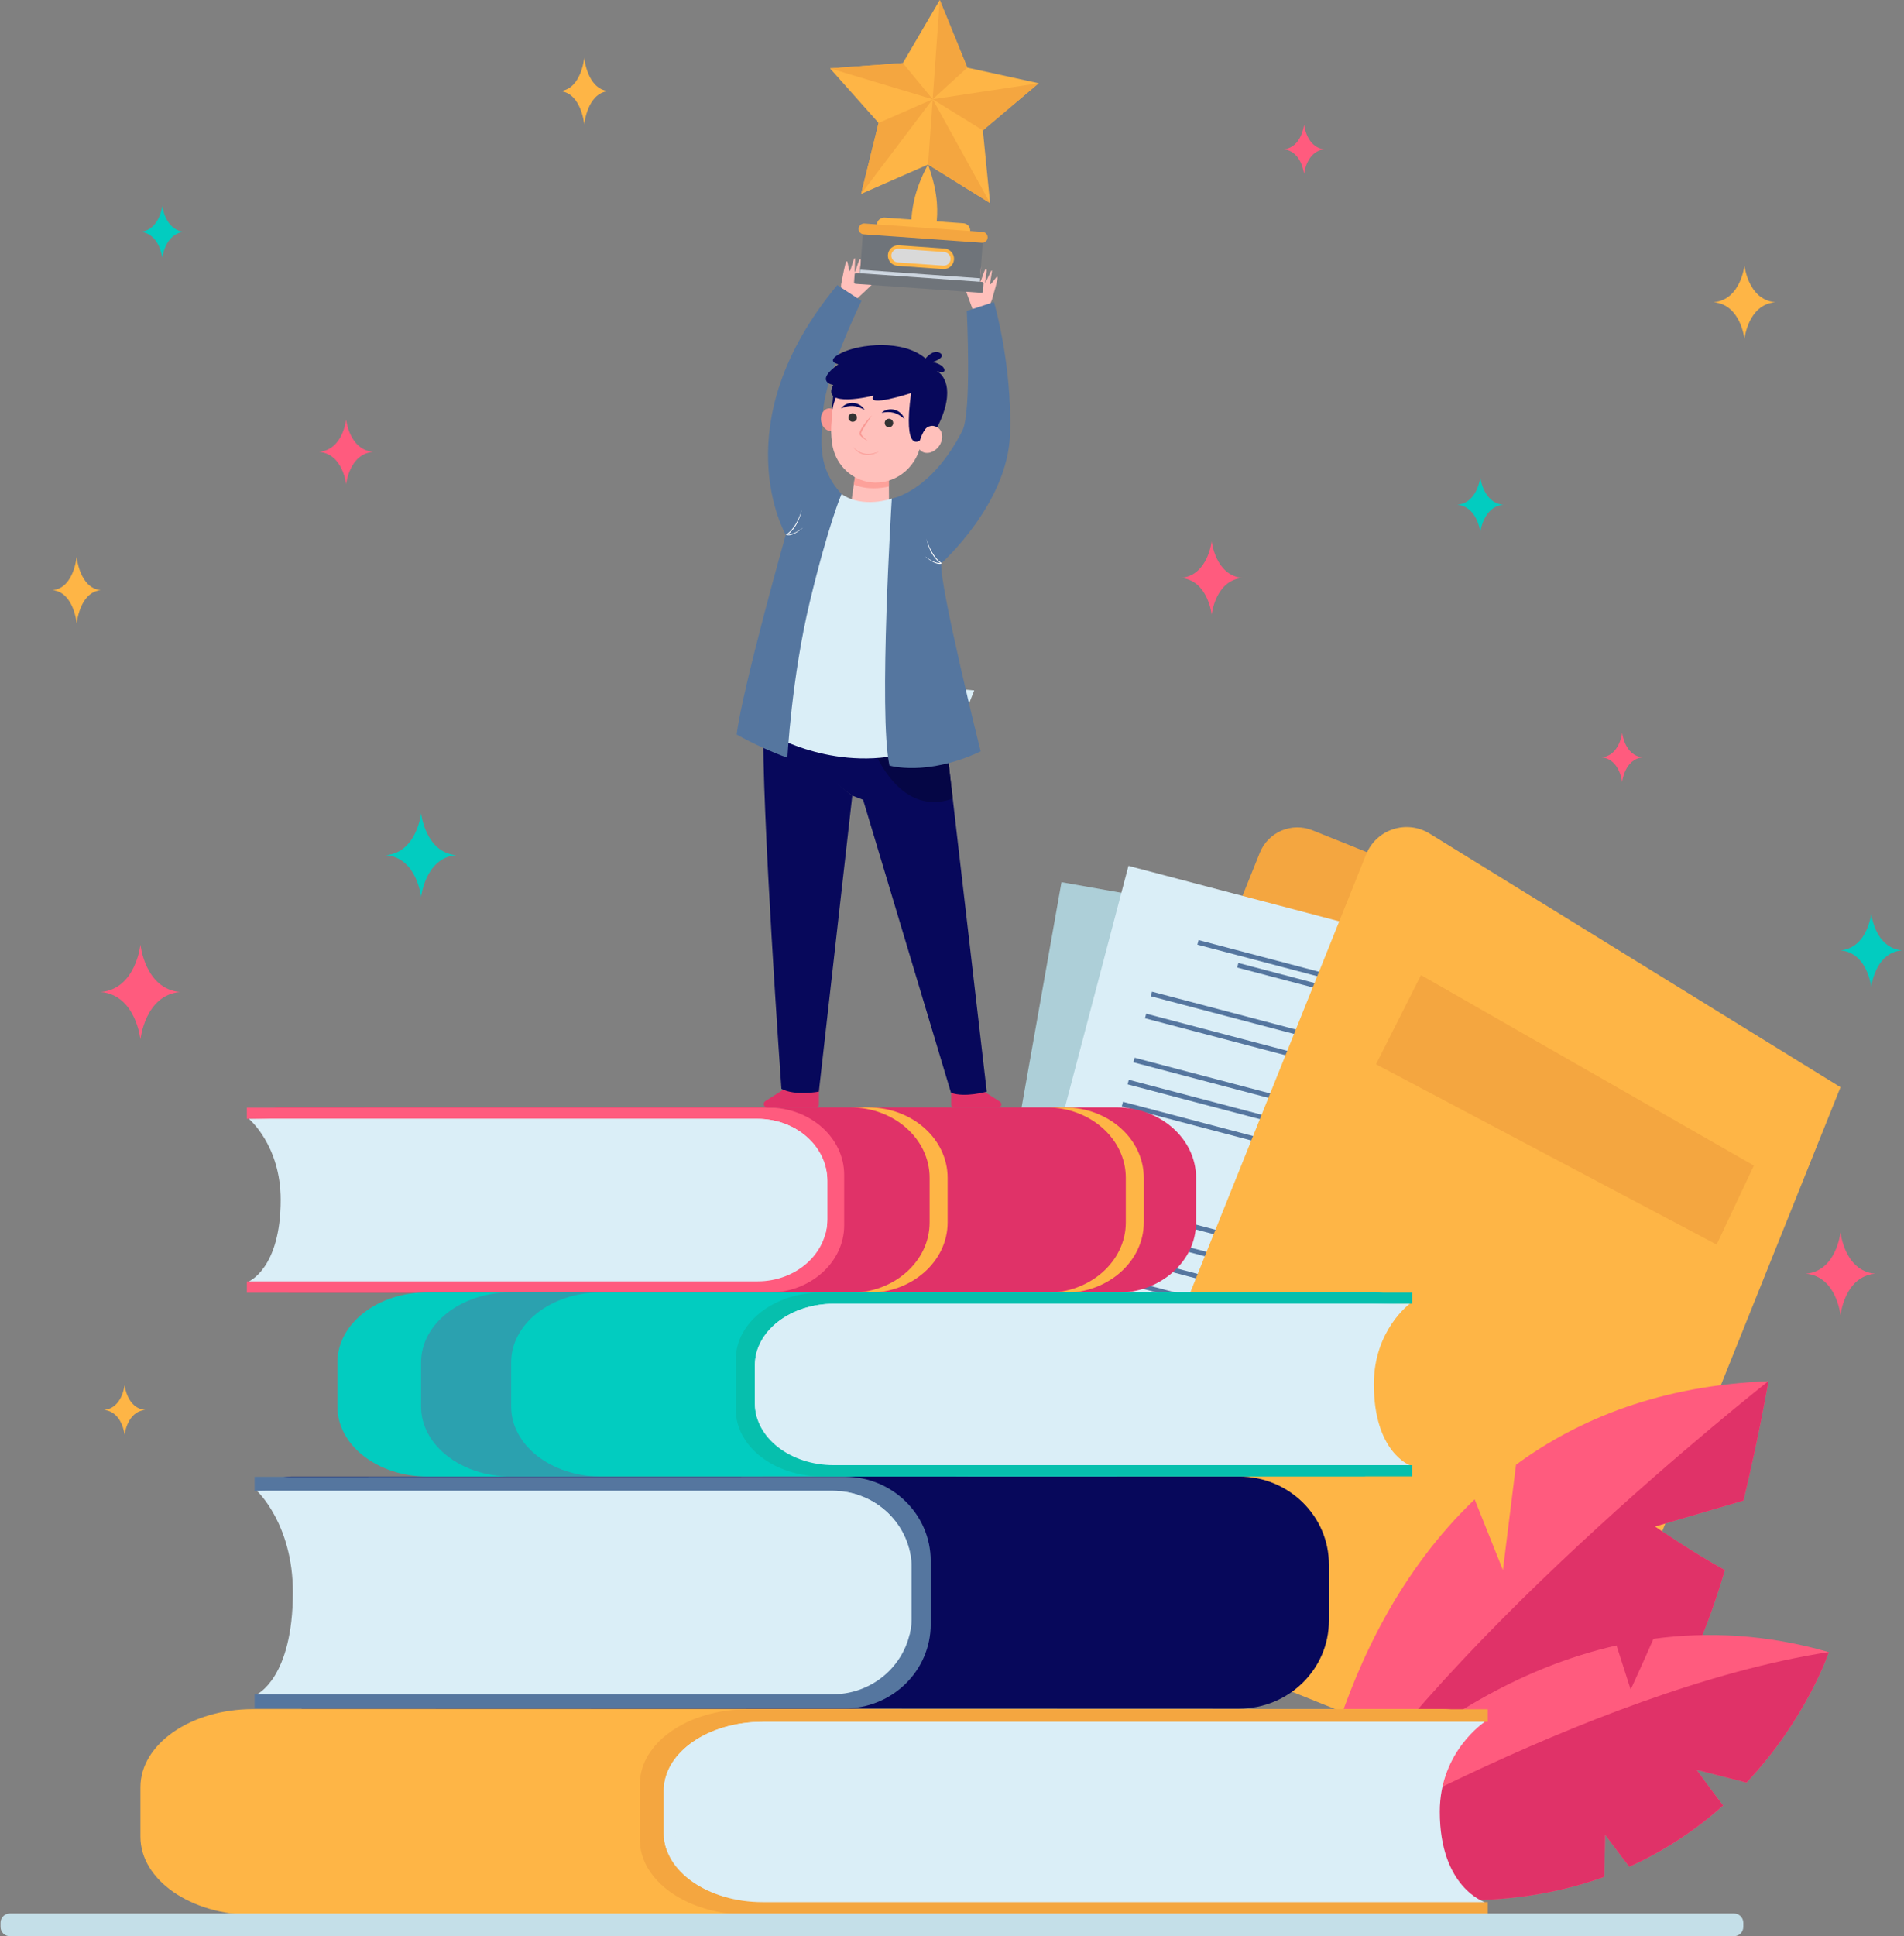 <svg width="546" height="555" viewBox="0 0 546 555" fill="none" xmlns="http://www.w3.org/2000/svg">
<rect x="0" y="0" width="546" height="555" fill="#808080" stroke="none"/>
<g clip-path="url(#clip0_750_3651)">
<path d="M279.377 448.337L349.021 476.306L435.235 261.64L376.362 238.003C374.948 237.434 373.435 237.15 371.91 237.167C370.386 237.183 368.879 237.5 367.477 238.098C366.075 238.697 364.804 239.566 363.738 240.655C362.671 241.745 361.83 243.034 361.262 244.449L279.377 448.337Z" fill="#F4A640"/>
<path d="M271.167 440.37L404.518 464.003L437.746 276.51L304.395 252.876L271.167 440.37Z" fill="#ADCFD8"/>
<path d="M337.851 279.374L397.4 289.927L397.637 288.591L338.088 278.037L337.851 279.374Z" fill="#55769F"/>
<path d="M325.943 273.769L410.511 288.756L410.748 287.42L326.18 272.432L325.943 273.769Z" fill="#55769F"/>
<path d="M313.835 289.597L416.438 307.781L416.674 306.444L314.072 288.26L313.835 289.597Z" fill="#55769F"/>
<path d="M312.694 296.027L415.297 314.21L415.534 312.874L312.931 294.69L312.694 296.027Z" fill="#55769F"/>
<path d="M310.416 308.886L413.018 327.07L413.255 325.734L310.652 307.55L310.416 308.886Z" fill="#55769F"/>
<path d="M309.736 318.679L411.854 336.394L412.084 335.063L309.967 317.349L309.736 318.679Z" fill="#55769F"/>
<path d="M308.134 321.745L410.737 339.929L410.974 338.593L308.371 320.409L308.134 321.745Z" fill="#55769F"/>
<path d="M303.119 350.028L405.721 368.211L405.958 366.875L303.356 348.691L303.119 350.028Z" fill="#55769F"/>
<path d="M301.938 356.694L404.54 374.878L404.777 373.541L302.174 355.357L301.938 356.694Z" fill="#55769F"/>
<path d="M300.756 363.361L403.359 381.545L403.596 380.208L300.993 362.024L300.756 363.361Z" fill="#55769F"/>
<path d="M299.572 370.028L402.174 388.212L402.411 386.876L299.809 368.692L299.572 370.028Z" fill="#55769F"/>
<path d="M298.39 376.698L400.993 394.882L401.23 393.545L298.627 375.361L298.39 376.698Z" fill="#55769F"/>
<path d="M297.206 383.365L399.809 401.549L400.045 400.213L297.443 382.029L297.206 383.365Z" fill="#55769F"/>
<path d="M296.023 390.031L398.625 408.215L398.862 406.879L296.259 388.695L296.023 390.031Z" fill="#55769F"/>
<path d="M275.152 432.346L406.125 466.803L454.572 282.655L323.6 248.197L275.152 432.346Z" fill="#DAEEF7"/>
<path d="M354.779 277.346L413.266 292.733L413.611 291.421L355.125 276.033L354.779 277.346Z" fill="#55769F"/>
<path d="M343.364 270.785L426.427 292.638L426.773 291.325L343.71 269.472L343.364 270.785Z" fill="#55769F"/>
<path d="M330.006 285.573L430.778 312.085L431.124 310.772L330.352 284.26L330.006 285.573Z" fill="#55769F"/>
<path d="M328.344 291.887L429.116 318.399L429.462 317.086L328.689 290.574L328.344 291.887Z" fill="#55769F"/>
<path d="M325.019 304.514L425.791 331.026L426.136 329.713L325.364 303.201L325.019 304.514Z" fill="#55769F"/>
<path d="M323.353 310.83L424.125 337.343L424.47 336.03L323.698 309.518L323.353 310.83Z" fill="#55769F"/>
<path d="M321.694 317.148L422.466 343.66L422.811 342.347L322.039 315.835L321.694 317.148Z" fill="#55769F"/>
<path d="M314.379 344.922L415.151 371.435L415.496 370.122L314.724 343.61L314.379 344.922Z" fill="#55769F"/>
<path d="M312.656 351.47L413.428 377.982L413.774 376.669L313.001 350.157L312.656 351.47Z" fill="#55769F"/>
<path d="M310.932 358.019L411.704 384.531L412.049 383.218L311.277 356.706L310.932 358.019Z" fill="#55769F"/>
<path d="M309.212 364.569L409.984 391.081L410.33 389.768L309.558 363.256L309.212 364.569Z" fill="#55769F"/>
<path d="M307.486 371.115L408.258 397.627L408.603 396.315L307.831 369.802L307.486 371.115Z" fill="#55769F"/>
<path d="M305.759 377.664L406.531 404.177L406.877 402.864L306.104 376.352L305.759 377.664Z" fill="#55769F"/>
<path d="M304.039 384.215L404.811 410.727L405.156 409.414L304.384 382.902L304.039 384.215Z" fill="#55769F"/>
<path d="M305.803 458.95L446.017 515.26L527.793 311.645L409.97 238.952C408.415 237.99 406.667 237.38 404.851 237.165C403.035 236.95 401.194 237.135 399.456 237.707C397.719 238.278 396.128 239.223 394.794 240.475C393.461 241.726 392.417 243.254 391.736 244.952L305.803 458.95Z" fill="#FEB546"/>
<path d="M474.56 437.579L499.963 430.15C504.437 411.663 507.121 395.917 507.121 395.917C476.471 397.153 452.881 406.533 434.738 419.871L430.984 450.066L422.88 429.805C380.046 470.663 375.035 533.713 375.035 533.713C375.035 533.713 461.249 499.98 477.687 486.078C484.031 480.713 489.866 466.044 494.638 450.059C486.064 445.443 474.56 437.579 474.56 437.579Z" fill="#FF5B7E"/>
<path d="M507.121 395.904C507.121 395.904 406.229 475.047 375.035 533.717C375.035 533.717 461.249 499.984 477.687 486.082C484.031 480.716 489.866 466.048 494.638 450.063C486.061 445.443 474.567 437.569 474.567 437.569L499.969 430.14C504.437 411.649 507.121 395.904 507.121 395.904Z" fill="#E03268"/>
<path d="M524.443 473.581C506.547 468.428 489.684 467.658 474.151 469.762C471.25 476.424 467.614 484.322 467.614 484.322L463.562 471.673C405.341 484.775 368.224 536.33 368.224 536.33C407.269 548.216 437.261 546.237 460.023 538.018C460.175 533.163 460.3 525.943 460.3 525.943L467.225 535.108C477.051 530.683 486.13 524.759 494.138 517.549C490.501 512.821 486.54 507.334 486.54 507.334L500.857 510.988C518.143 492.612 524.443 473.581 524.443 473.581Z" fill="#FF5B7E"/>
<path d="M460.006 538.002C460.158 533.146 460.283 525.927 460.283 525.927L467.208 535.091C477.034 530.666 486.113 524.743 494.121 517.532C490.484 512.805 486.523 507.318 486.523 507.318L500.84 510.971C518.139 492.596 524.443 473.564 524.443 473.564C455.336 484.157 368.217 536.33 368.217 536.33C407.252 548.216 437.244 546.238 460.006 538.002Z" fill="#E03268"/>
<path d="M83.954 319.152H74.368C76.039 318.022 78.013 317.424 80.03 317.436H320.235C332.799 317.436 342.987 326.465 342.987 337.609V350.42C342.987 361.563 332.799 370.589 320.235 370.589L82.718 370.518L83.954 319.152Z" fill="#E03268"/>
<path d="M322.838 350.42V337.609C322.838 326.466 312.651 317.437 300.086 317.437H305.242C317.81 317.437 327.998 326.466 327.998 337.609V350.42C327.998 361.563 317.81 370.589 305.242 370.589H300.153C312.688 370.555 322.838 361.54 322.838 350.42Z" fill="#FEB546"/>
<path d="M266.579 350.42V337.609C266.579 326.466 256.392 317.437 243.824 317.437H248.987C261.555 317.437 271.742 326.466 271.742 337.609V350.42C271.742 361.563 261.555 370.589 248.987 370.589H243.898C256.449 370.555 266.579 361.54 266.579 350.42Z" fill="#FEB546"/>
<path d="M220.318 317.483C232.336 317.483 242.078 326.121 242.078 336.774V351.254C242.078 361.907 232.336 370.541 220.318 370.541H70.791V367.303H71.406L109.421 364.112L117.106 337.392C117.106 337.392 102.276 322.626 101.31 322.248C100.344 321.87 71.406 320.712 71.406 320.712H70.791V317.49L220.318 317.483Z" fill="#FF5B7E"/>
<path d="M80.49 343.916C80.49 328.296 71.373 320.722 71.373 320.722H217.246C228.284 320.722 237.232 328.657 237.232 338.439V349.582C237.232 359.375 228.284 367.3 217.246 367.3H71.373C71.373 367.3 80.49 363.589 80.49 343.916Z" fill="#DAEEF7"/>
<g style="mix-blend-mode:multiply">
<path d="M237.246 338.439V349.582C237.246 351.018 237.051 352.447 236.665 353.83C231.745 343.16 222.314 332.895 204.364 329.579C162.456 321.863 71.383 320.718 71.383 320.718H217.256C228.298 320.722 237.246 328.657 237.246 338.439Z" fill="#DAEEF7"/>
</g>
<path d="M87.908 425.392H77.059C78.906 423.996 81.159 423.243 83.475 423.248H355.336C369.558 423.248 381.09 434.55 381.09 448.496V464.532C381.09 478.474 369.558 489.779 355.336 489.779L86.514 489.691L87.908 425.392Z" fill="#07085B"/>
<path d="M242.267 423.306C255.872 423.306 266.897 434.111 266.897 447.452V465.575C266.897 478.91 255.872 489.718 242.267 489.718H73.01V485.666H73.709L116.735 481.672L125.43 448.243C125.43 448.243 108.648 429.762 107.55 429.286C106.453 428.81 73.709 427.361 73.709 427.361H73.01V423.329L242.267 423.306Z" fill="#55769F"/>
<path d="M83.988 456.394C83.988 436.84 73.679 427.354 73.679 427.354H238.799C251.293 427.354 261.423 437.282 261.423 449.533V463.482C261.423 475.729 251.293 485.66 238.799 485.66H73.679C73.679 485.66 83.988 481.017 83.988 456.394Z" fill="#DAEEF7"/>
<g style="mix-blend-mode:multiply">
<path d="M261.406 449.539V463.489C261.406 465.282 261.185 467.068 260.747 468.807C255.179 455.452 244.506 442.587 224.188 438.45C176.756 428.793 73.679 427.361 73.679 427.361H238.799C251.279 427.361 261.406 437.282 261.406 449.539Z" fill="#DAEEF7"/>
</g>
<path d="M390.044 372.158H400.9C398.955 371.022 396.738 370.433 394.485 370.453H122.519C108.29 370.453 96.755 379.422 96.755 390.487V403.214C96.755 414.276 108.29 423.248 122.519 423.248L391.446 423.177L390.044 372.158Z" fill="#02CCC0"/>
<path d="M235.645 370.501C222.037 370.501 210.996 379.078 210.996 389.66V404.042C210.996 414.621 222.027 423.201 235.645 423.201H404.953V419.983H404.25L361.211 416.812L352.509 390.275C352.509 390.275 369.302 375.61 370.406 375.232C371.51 374.854 404.261 373.705 404.261 373.705H404.963V370.504L235.645 370.501Z" fill="#06BFAD"/>
<path d="M393.972 396.761C393.972 381.228 404.281 373.725 404.281 373.725H239.113C226.619 373.725 216.489 381.603 216.489 391.321V402.39C216.489 412.111 226.619 419.989 239.113 419.989H404.281C404.281 419.989 393.972 416.292 393.972 396.761Z" fill="#DAEEF7"/>
<g style="mix-blend-mode:multiply">
<path d="M216.479 391.315V402.384C216.485 403.817 216.713 405.241 217.154 406.604C222.726 396.008 233.4 385.801 253.724 382.518C301.177 374.853 404.294 373.719 404.294 373.719H239.113C226.612 373.719 216.479 381.597 216.479 391.315Z" fill="#DAEEF7"/>
</g>
<path opacity="0.5" d="M146.578 403.214V390.488C146.578 379.422 158.113 370.454 172.343 370.454H146.518C132.288 370.454 120.753 379.422 120.753 390.488V403.214C120.753 414.276 132.288 423.248 146.518 423.248H172.001C157.931 423.1 146.578 414.189 146.578 403.214Z" fill="#55769F"/>
<path d="M407.961 491.819H421.57C419.085 490.537 416.325 489.884 413.53 489.914H72.568C54.732 489.914 40.27 499.936 40.27 512.298V526.517C40.27 538.88 54.732 548.902 72.568 548.902L409.714 548.82L407.961 491.819Z" fill="#FEB546"/>
<path d="M214.392 489.958C197.33 489.958 183.502 499.541 183.502 511.363V527.439C183.502 539.258 197.33 548.844 214.392 548.844H426.634V545.248H425.757L371.797 541.709L360.89 512.058C360.89 512.058 381.941 495.671 383.311 495.249C384.682 494.827 425.757 493.561 425.757 493.561H426.634V489.958H214.392Z" fill="#F4A640"/>
<path d="M412.881 519.302C412.881 501.966 425.807 493.561 425.807 493.561H218.738C203.07 493.561 190.374 502.364 190.374 513.224V525.592C190.374 536.452 203.077 545.251 218.738 545.251H425.807C425.807 545.251 412.881 541.132 412.881 519.302Z" fill="#DAEEF7"/>
<g style="mix-blend-mode:multiply">
<path d="M190.367 513.224V525.593C190.369 527.204 190.649 528.803 191.194 530.32C198.177 518.478 211.563 507.075 237.043 503.408C296.534 494.844 425.8 493.575 425.8 493.575H218.738C203.07 493.561 190.367 502.364 190.367 513.224Z" fill="#DAEEF7"/>
</g>
<path d="M497.272 555L2.802 555C2.101 555 1.429 554.721 0.933 554.226C0.437 553.73 0.158 553.057 0.158 552.356V551.137C0.158 550.436 0.437 549.763 0.933 549.267C1.429 548.772 2.101 548.493 2.802 548.493L497.272 548.493C497.973 548.493 498.646 548.772 499.142 549.267C499.639 549.763 499.918 550.436 499.919 551.137V552.353C499.919 553.055 499.64 553.728 499.144 554.225C498.647 554.721 497.974 555 497.272 555Z" fill="#C4DFE8"/>
<path d="M502.951 334.114L407.492 279.513L394.59 305.071L492.267 356.748L502.951 334.114Z" fill="#F4A640"/>
<path d="M424.504 136.756C424.504 136.756 425.257 144.185 431.115 144.695C425.257 145.208 424.504 152.634 424.504 152.634C424.504 152.634 423.751 145.205 417.892 144.695C423.751 144.185 424.504 136.756 424.504 136.756Z" fill="#02CCC0"/>
<path d="M527.793 353.202C527.793 353.202 528.921 364.345 537.711 365.112C528.931 365.882 527.793 377.018 527.793 377.018C527.793 377.018 526.662 365.875 517.876 365.112C526.662 364.345 527.793 353.202 527.793 353.202Z" fill="#FF5B7E"/>
<path d="M500.246 76.06C500.246 76.06 501.259 85.947 509.053 86.632C501.249 87.308 500.246 97.205 500.246 97.205C500.246 97.205 499.233 87.318 491.44 86.632C499.233 85.947 500.246 76.06 500.246 76.06Z" fill="#FEB546"/>
<path d="M35.731 397.045C35.731 397.045 36.407 403.7 41.657 404.163C36.407 404.622 35.731 411.278 35.731 411.278C35.731 411.278 35.056 404.622 29.805 404.163C35.056 403.7 35.731 397.045 35.731 397.045Z" fill="#FEB546"/>
<path d="M465.169 210.003C465.169 210.003 465.845 216.642 471.085 217.094C465.845 217.554 465.169 224.186 465.169 224.186C465.169 224.186 464.494 217.544 459.257 217.094C464.497 216.642 465.169 210.003 465.169 210.003Z" fill="#FF5B7E"/>
<path d="M373.958 35.709C373.958 35.709 374.634 42.347 379.871 42.8C374.634 43.259 373.958 49.891 373.958 49.891C373.958 49.891 373.283 43.249 368.046 42.8C373.283 42.347 373.958 35.709 373.958 35.709Z" fill="#FF5B7E"/>
<path d="M99.254 120.234C99.254 120.234 100.135 128.922 106.993 129.523C100.135 130.124 99.254 138.816 99.254 138.816C99.254 138.816 98.373 130.124 91.518 129.523C98.373 128.922 99.254 120.234 99.254 120.234Z" fill="#FF5B7E"/>
<path d="M40.27 270.75C40.27 270.75 41.559 283.48 51.605 284.361C41.559 285.243 40.27 297.973 40.27 297.973C40.27 297.973 38.976 285.243 28.931 284.361C38.99 283.48 40.27 270.75 40.27 270.75Z" fill="#FF5B7E"/>
<path d="M347.465 155.084C347.465 155.084 348.478 164.971 356.271 165.657C348.467 166.332 347.465 176.229 347.465 176.229C347.465 176.229 346.452 166.342 338.658 165.657C346.462 164.971 347.465 155.084 347.465 155.084Z" fill="#FF5B7E"/>
<path d="M536.6 261.839C536.6 261.839 537.613 271.73 545.406 272.412C537.603 273.087 536.6 282.988 536.6 282.988C536.6 282.988 535.587 273.097 527.793 272.412C535.597 271.73 536.6 261.839 536.6 261.839Z" fill="#02CCC0"/>
<path d="M46.544 58.92C46.544 58.92 47.256 65.964 52.818 66.45C47.256 66.94 46.544 73.984 46.544 73.984C46.544 73.984 45.828 66.94 40.27 66.45C45.828 65.964 46.544 58.92 46.544 58.92Z" fill="#02CCC0"/>
<path d="M120.754 233.06C120.754 233.06 121.898 244.341 130.799 245.121C121.898 245.901 120.754 257.183 120.754 257.183C120.754 257.183 119.609 245.901 110.705 245.121C119.609 244.341 120.754 233.06 120.754 233.06Z" fill="#02CCC0"/>
<path d="M21.982 159.599C21.982 159.599 22.762 168.551 28.86 169.172C22.782 169.793 21.999 178.742 21.999 178.742C21.999 178.742 21.199 169.79 15.121 169.172C21.199 168.551 21.982 159.599 21.982 159.599Z" fill="#FEB546"/>
<path d="M167.544 16.516C167.544 16.516 168.318 25.491 174.423 26.112C168.328 26.733 167.544 35.709 167.544 35.709C167.544 35.709 166.761 26.733 160.663 26.112C166.761 25.491 167.544 16.516 167.544 16.516Z" fill="#FEB546"/>
<g style="mix-blend-mode:multiply">
<path d="M263.98 196.662L279.381 197.898L274.41 210.368L266.644 209.743L263.406 220.13C262.615 219.772 262.035 219.499 261.92 219.421C261.683 219.262 260.822 214.109 260.069 209.24L263.98 196.662Z" fill="#DAEEF7"/>
</g>
<path d="M272.769 311.24V316.673C272.769 316.888 272.854 317.094 273.006 317.246C273.158 317.398 273.364 317.483 273.579 317.483H286.255C286.452 317.482 286.644 317.416 286.801 317.297C286.959 317.178 287.074 317.012 287.129 316.822C287.184 316.633 287.177 316.431 287.108 316.246C287.04 316.061 286.913 315.903 286.748 315.795L279.637 311.247C279.637 311.247 276.848 313.286 272.769 311.24Z" fill="#E03268"/>
<path d="M247.886 81.091C247.844 81.108 247.798 81.113 247.753 81.106C247.708 81.099 247.666 81.08 247.632 81.051C247.597 81.022 247.571 80.984 247.556 80.941C247.541 80.898 247.539 80.852 247.548 80.808C247.865 79.302 248.834 74.551 248.466 74.392C248.034 74.193 247.065 78.417 246.623 78.468C246.18 78.518 247.231 74.416 246.734 74.284C246.238 74.152 245.404 77.914 245.171 77.927C244.938 77.941 245.353 74.247 245.107 73.99C244.86 73.734 243.945 77.624 243.672 77.704C243.398 77.786 243.138 74.905 242.885 74.898C242.632 74.892 242.469 74.848 241.196 81.534C241.196 81.534 241.122 83.982 240.687 84.573L241.652 86.541L244.644 86.643C244.644 86.643 251.141 80.764 251.087 80.406C251.033 80.048 250.736 79.974 247.886 81.091Z" fill="#FFC0BB"/>
<path d="M278.664 82.574C278.695 82.607 278.733 82.632 278.776 82.646C278.819 82.66 278.865 82.662 278.909 82.652C278.954 82.642 278.994 82.621 279.027 82.59C279.06 82.558 279.084 82.519 279.097 82.476C279.498 80.987 280.785 76.317 281.204 76.334C281.683 76.354 280.62 80.554 280.988 80.801C281.356 81.047 282.291 76.924 282.798 77.029C283.304 77.134 282.328 80.865 282.527 80.983C282.727 81.101 284.044 77.627 284.378 77.509C284.712 77.39 283.756 81.27 283.959 81.483C284.162 81.696 285.708 79.234 285.934 79.346C286.161 79.457 286.33 79.487 284.425 86.025C284.425 86.025 283.378 88.24 283.5 88.949L281.744 90.262L279.043 88.986C279.043 88.986 275.939 80.794 276.149 80.5C276.358 80.207 276.638 80.278 278.664 82.574Z" fill="#FFC0BB"/>
<path d="M254.899 136.111L254.946 147.541L243.844 145.829L245.694 132.974L254.899 136.111Z" fill="#FFC0BB"/>
<path opacity="0.6" d="M244.843 138.893L245.694 132.974L254.909 137.191V139.45C252.694 139.99 248.541 140.47 244.843 138.893Z" fill="#FC8D84"/>
<path d="M234.838 310.656V316.609C234.838 316.845 234.745 317.071 234.578 317.238C234.412 317.405 234.186 317.499 233.95 317.5H220.004C219.788 317.497 219.577 317.425 219.405 317.293C219.232 317.162 219.107 316.978 219.046 316.77C218.986 316.562 218.994 316.339 219.069 316.136C219.144 315.932 219.283 315.759 219.464 315.64L227.281 310.656C227.281 310.656 230.351 312.881 234.838 310.656Z" fill="#E03268"/>
<path d="M222.101 209.46C222.128 208.187 218.812 211.942 218.876 210.925C220.176 189.777 261.494 207.508 261.494 207.508L271.58 214.91L282.966 312.915C282.966 312.915 276.787 314.705 272.718 313.253L247.504 229.257L244.404 228.065C244.404 228.065 230.614 218.445 222.101 209.46Z" fill="#07085B"/>
<path d="M218.829 211.786C218.829 212.033 218.806 212.286 218.795 212.546C218.806 212.286 218.816 212.033 218.829 211.786Z" fill="#06BFAD"/>
<path d="M218.795 212.56C218.795 212.823 218.775 213.097 218.768 213.374C218.775 213.097 218.785 212.823 218.795 212.56Z" fill="#06BFAD"/>
<path d="M218.765 213.481C218.765 213.772 218.765 214.066 218.742 214.366C218.748 214.083 218.755 213.772 218.765 213.481Z" fill="#06BFAD"/>
<path d="M218.877 210.925C218.877 211.151 218.85 211.391 218.836 211.631C218.85 211.381 218.863 211.151 218.877 210.925Z" fill="#06BFAD"/>
<path d="M218.88 206.12C227.392 215.102 244.404 228.069 244.404 228.069L234.818 312.915C234.818 312.915 227.987 314.218 224.08 312.101C224.08 312.101 218.326 231.334 218.88 206.12Z" fill="#07085B"/>
<path d="M271.58 214.91L273.204 228.896C268.906 230.561 258.424 232.34 250.526 215.052C248.038 209.602 247.396 205.681 247.855 202.865C252.496 204.114 257.052 205.66 261.494 207.495L271.58 214.91Z" fill="#050645"/>
<path d="M233.67 157.817C234.146 157.817 241.305 141.608 241.305 141.608C247.427 145.904 255.733 142.922 255.733 142.922C255.733 142.922 289.163 204.104 266.748 213.647C244.334 223.189 223.189 211.58 223.189 211.58C223.189 211.58 218.417 199.174 218.417 198.698C218.417 198.222 233.194 157.817 233.67 157.817Z" fill="#DAEEF7"/>
<path d="M277.243 89.118C277.243 89.118 278.691 118.157 275.97 123.469C266.947 141.119 255.733 142.909 255.733 142.909C255.733 142.909 251.877 204.648 255.058 219.438C255.058 219.438 265.634 222.696 281.217 215.386C281.217 215.386 269.291 167.521 269.925 161.477C269.925 161.477 289.011 144.462 289.645 124.425C290.28 104.387 285.036 86.579 285.036 86.579L277.243 89.118Z" fill="#55769F"/>
<path d="M225.799 217.212C225.799 217.212 226.991 194.251 232.238 172.448C237.485 150.644 241.304 141.595 241.304 141.595C234.267 133.828 235.436 126.835 236.054 117.742C236.77 107.247 247.028 86.257 247.028 86.257L240.109 81.716C206.953 121.561 225.323 153.302 225.323 153.302C225.323 153.302 212.917 197.199 211.249 210.55C215.915 213.152 220.78 215.38 225.799 217.212Z" fill="#55769F"/>
<path d="M269.618 161.406C269.116 161.043 268.662 160.617 268.268 160.139C266.863 158.451 266.134 156.533 265.631 154.399C265.934 155.311 266.752 157.961 268.47 159.974C268.909 160.524 269.431 161.003 270.017 161.392L269.922 161.476V161.601C269.483 161.693 268.707 161.72 267.403 161.01C266.641 160.586 265.93 160.076 265.283 159.491C265.976 160.007 266.711 160.465 267.481 160.859C268.141 161.206 268.873 161.393 269.618 161.406Z" fill="white"/>
<path d="M225.576 153.136C226.144 152.745 226.653 152.276 227.089 151.742C228.497 150.094 229.267 148.139 229.929 146.167C229.426 148.291 228.703 150.219 227.288 151.907C226.9 152.384 226.453 152.809 225.958 153.174C226.272 153.188 226.587 153.152 226.89 153.066C227.303 152.962 227.703 152.815 228.085 152.627C228.856 152.235 229.592 151.776 230.283 151.256C229.636 151.842 228.925 152.353 228.163 152.779C227.776 152.992 227.367 153.163 226.944 153.288C226.508 153.431 226.042 153.456 225.593 153.359L225.336 153.288L225.576 153.136Z" fill="white"/>
<path d="M238.971 112.785L238.299 120.629L239.539 121.409L241.831 111.856L238.971 112.785Z" fill="#07085B"/>
<path d="M240.639 119.819C240.977 121.598 240.103 123.259 238.681 123.533C237.259 123.806 235.831 122.587 235.49 120.811C235.149 119.035 236.027 117.37 237.449 117.097C238.87 116.823 240.298 118.042 240.639 119.819Z" fill="#F99893"/>
<path d="M238.603 127.072C238.288 124.888 238.251 122.673 238.495 120.48C238.539 120.055 238.556 119.623 238.566 119.194C238.612 117.254 239.06 115.344 239.883 113.586C240.706 111.829 241.886 110.262 243.347 108.984C244.809 107.707 246.519 106.748 248.371 106.167C250.223 105.586 252.176 105.397 254.104 105.611C256.033 105.826 257.897 106.439 259.576 107.412C261.255 108.385 262.714 109.697 263.859 111.263C265.004 112.83 265.811 114.618 266.228 116.514C266.645 118.409 266.664 120.37 266.282 122.273C266.728 122.116 267.204 122.064 267.673 122.123C268.142 122.181 268.59 122.349 268.983 122.611C270.466 123.665 270.601 126.021 269.284 127.875C267.967 129.729 265.698 130.377 264.219 129.324C264.017 129.179 263.836 129.006 263.682 128.811C261.656 135.395 255.112 139.478 248.531 138.049C243.54 136.952 239.417 132.809 238.603 127.072Z" fill="#FFC0BB"/>
<path d="M253.781 120.798C253.683 121.042 253.665 121.31 253.731 121.565C253.797 121.819 253.944 122.045 254.149 122.21C254.353 122.374 254.606 122.469 254.868 122.479C255.131 122.488 255.39 122.413 255.606 122.265C255.823 122.116 255.986 121.901 256.071 121.653C256.156 121.404 256.159 121.134 256.078 120.884C255.998 120.634 255.84 120.416 255.626 120.263C255.412 120.11 255.155 120.03 254.892 120.035C254.653 120.04 254.42 120.114 254.223 120.25C254.025 120.386 253.872 120.576 253.781 120.798Z" fill="#333333"/>
<path d="M243.384 119.241C243.286 119.484 243.268 119.753 243.334 120.008C243.4 120.262 243.547 120.488 243.752 120.653C243.956 120.817 244.209 120.912 244.471 120.921C244.734 120.931 244.993 120.856 245.209 120.707C245.426 120.559 245.589 120.344 245.674 120.095C245.759 119.847 245.762 119.577 245.681 119.327C245.601 119.077 245.443 118.859 245.229 118.706C245.015 118.553 244.758 118.473 244.495 118.478C244.256 118.482 244.023 118.557 243.825 118.692C243.628 118.828 243.474 119.019 243.384 119.241Z" fill="#333333"/>
<path d="M252.164 129.344C251.542 129.652 250.882 129.879 250.202 130.02C249.529 130.158 248.837 130.184 248.156 130.097C247.478 129.998 246.825 129.769 246.234 129.422C245.643 129.059 245.105 128.614 244.637 128.102C245.04 128.684 245.548 129.186 246.136 129.581C246.735 129.975 247.413 130.232 248.122 130.334C248.831 130.425 249.551 130.378 250.243 130.195C250.928 130.025 251.578 129.737 252.164 129.344Z" fill="#F99893"/>
<path d="M252.795 118.319C253.398 118.205 254.009 118.14 254.622 118.124C255.191 118.111 255.759 118.179 256.31 118.323C256.861 118.469 257.387 118.696 257.87 118.998C258.545 119.38 259.015 119.842 259.366 120.072C259.147 119.45 258.778 118.893 258.292 118.448C257.8 117.974 257.194 117.636 256.533 117.465C255.876 117.289 255.186 117.277 254.524 117.431C253.881 117.574 253.285 117.88 252.795 118.319Z" fill="#07085B"/>
<path d="M247.94 117.509C247.616 116.936 247.151 116.456 246.589 116.114C246.009 115.756 245.351 115.545 244.671 115.5C243.991 115.45 243.309 115.577 242.692 115.868C242.09 116.136 241.563 116.546 241.156 117.063C241.732 116.853 242.319 116.674 242.915 116.526C243.467 116.393 244.037 116.345 244.603 116.384C245.18 116.421 245.749 116.54 246.292 116.739C246.861 116.951 247.412 117.209 247.94 117.509Z" fill="#07085B"/>
<path d="M250.057 119.059C249.488 119.598 248.956 120.175 248.463 120.784C247.962 121.392 247.504 122.034 247.092 122.705C246.816 123.141 246.614 123.619 246.494 124.12C246.454 124.377 246.474 124.627 246.903 125.049C247.181 125.336 247.49 125.592 247.825 125.812C248.146 126.034 248.485 126.23 248.838 126.4C248.237 125.918 247.681 125.383 247.176 124.802C247.07 124.674 246.979 124.533 246.906 124.384C246.898 124.234 246.926 124.085 246.987 123.948C247.127 123.601 247.297 123.268 247.497 122.952C247.882 122.277 248.321 121.652 248.753 121.007C249.185 120.362 249.635 119.72 250.057 119.059Z" fill="#F99893"/>
<path d="M240.43 104.411C240.43 104.411 236.31 103.617 241.385 101.129C246.461 98.64 258.904 97.191 265.411 102.763C265.411 102.763 267.595 99.957 269.564 101.189C271.533 102.422 267.514 103.786 267.514 103.786C267.514 103.786 270.263 104.316 270.793 105.843C271.185 106.97 269.503 106.636 268.602 106.383C270.094 107.001 274.484 111.147 268.784 122.469C267.771 121.997 261.247 112.677 261.247 112.677C261.247 112.677 248.132 116.986 250.523 113.413C250.523 113.413 235.236 117.259 238.944 110.327C238.944 110.34 233.308 109.493 240.43 104.411Z" fill="#07085B"/>
<path d="M268.785 122.47C268.415 122.237 267.994 122.098 267.558 122.063C267.122 122.029 266.684 122.102 266.283 122.274C264.77 122.834 263.811 126.228 263.811 126.228C263.811 126.228 258.861 130.28 261.275 112.616C263.639 95.26 266.928 115.503 266.928 115.503L268.785 122.47Z" fill="#07085B"/>
<path d="M276.004 68.152L253.38 66.538C253.107 66.519 252.842 66.446 252.597 66.324C252.353 66.202 252.136 66.033 251.957 65.826C251.778 65.62 251.642 65.38 251.556 65.121C251.47 64.862 251.435 64.588 251.455 64.316C251.474 64.044 251.547 63.779 251.669 63.535C251.791 63.291 251.96 63.073 252.166 62.894C252.372 62.716 252.611 62.579 252.87 62.493C253.128 62.407 253.402 62.372 253.674 62.391L276.297 64.002C276.847 64.042 277.359 64.298 277.72 64.715C278.08 65.131 278.261 65.674 278.222 66.224C278.182 66.773 277.927 67.285 277.511 67.646C277.095 68.007 276.553 68.189 276.004 68.152Z" fill="#FEB546"/>
<path d="M269.487 0L277.395 19.386L297.851 23.863L281.855 37.377L283.919 58.211L266.127 47.176L246.947 55.577L251.945 35.246L238.026 19.602L258.907 18.072L269.487 0Z" fill="#FEB546"/>
<path d="M269.487 0L267.461 28.449L277.395 19.386L269.487 0Z" fill="#F4A640"/>
<path d="M297.851 23.863L267.461 28.449L281.856 37.377L297.851 23.863Z" fill="#F4A640"/>
<path d="M267.461 28.448L258.907 18.072L238.026 19.601L267.461 28.448Z" fill="#F4A640"/>
<path d="M246.947 55.577L267.46 28.449L251.944 35.246L246.947 55.577Z" fill="#F4A640"/>
<path d="M283.919 58.211L267.461 28.449L266.127 47.176L283.919 58.211Z" fill="#F4A640"/>
<path d="M281.842 69.031L247.46 66.579L246.598 78.663L280.98 81.116L281.842 69.031Z" fill="#6F747A"/>
<g style="mix-blend-mode:multiply">
<path d="M246.677 77.32L246.583 78.64L280.965 81.087L281.059 79.766L246.677 77.32Z" fill="#CDD6E0"/>
</g>
<g style="mix-blend-mode:multiply">
<path d="M247.34 65.5L247.248 66.824L281.717 69.237L281.809 67.913L247.34 65.5Z" fill="#CDD6E0"/>
</g>
<path d="M281.548 69.584L247.669 67.169C247.258 67.14 246.875 66.948 246.605 66.637C246.334 66.325 246.199 65.919 246.227 65.508C246.242 65.304 246.297 65.105 246.388 64.922C246.48 64.739 246.606 64.576 246.761 64.442C246.916 64.308 247.095 64.206 247.289 64.141C247.483 64.077 247.688 64.051 247.892 64.066L281.774 66.477C281.978 66.492 282.177 66.546 282.36 66.638C282.543 66.729 282.706 66.856 282.84 67.011C282.974 67.165 283.076 67.345 283.14 67.539C283.205 67.733 283.23 67.938 283.216 68.142C283.201 68.346 283.146 68.546 283.055 68.729C282.963 68.912 282.836 69.075 282.681 69.209C282.526 69.343 282.346 69.445 282.152 69.509C281.957 69.573 281.752 69.599 281.548 69.584Z" fill="#F4A640"/>
<path d="M281.436 83.931L245.306 81.359C245.195 81.35 245.092 81.298 245.019 81.214C244.947 81.13 244.91 81.02 244.917 80.909L245.08 78.64C245.087 78.53 245.139 78.427 245.222 78.354C245.306 78.281 245.415 78.245 245.525 78.252L281.656 80.825C281.711 80.829 281.765 80.844 281.814 80.868C281.863 80.893 281.907 80.927 281.943 80.969C281.979 81.01 282.007 81.059 282.024 81.111C282.042 81.164 282.048 81.219 282.044 81.274L281.882 83.543C281.879 83.598 281.864 83.652 281.84 83.701C281.816 83.75 281.782 83.794 281.74 83.831C281.699 83.867 281.651 83.894 281.599 83.912C281.546 83.929 281.491 83.936 281.436 83.931Z" fill="#6F747A"/>
<path d="M270.422 77.134L257.344 76.202C256.958 76.174 256.581 76.071 256.235 75.898C255.888 75.725 255.579 75.485 255.326 75.192C255.072 74.9 254.878 74.56 254.756 74.193C254.634 73.825 254.585 73.438 254.612 73.051C254.669 72.271 255.032 71.545 255.624 71.032C256.215 70.52 256.986 70.264 257.766 70.32L270.841 71.248C271.227 71.275 271.604 71.379 271.951 71.552C272.297 71.725 272.606 71.965 272.859 72.257C273.113 72.55 273.307 72.89 273.429 73.257C273.551 73.624 273.6 74.012 273.573 74.399C273.546 74.785 273.443 75.163 273.27 75.509C273.097 75.856 272.857 76.165 272.564 76.419C272.272 76.673 271.932 76.867 271.564 76.99C271.197 77.112 270.809 77.161 270.422 77.134Z" fill="#FEB546"/>
<g style="mix-blend-mode:multiply">
<path d="M257.415 75.223C257.137 75.202 256.867 75.123 256.622 74.99C256.377 74.857 256.163 74.674 255.994 74.453C255.825 74.231 255.704 73.977 255.641 73.706C255.577 73.434 255.572 73.153 255.625 72.879C255.733 72.4 256.011 71.977 256.407 71.688C256.803 71.398 257.291 71.263 257.78 71.306L270.685 72.224C271.175 72.251 271.638 72.455 271.989 72.798C272.34 73.141 272.555 73.599 272.593 74.088C272.608 74.367 272.563 74.645 272.462 74.905C272.361 75.164 272.206 75.4 272.007 75.595C271.808 75.79 271.57 75.941 271.308 76.038C271.047 76.134 270.768 76.174 270.489 76.155L257.415 75.223Z" fill="#D9D9D9"/>
</g>
<path d="M268.531 64.714L261.258 64.194L261.308 63.519C261.501 60.78 261.808 55.077 266.127 47.175C269.409 56.215 268.774 61.297 268.578 64.038L268.531 64.714Z" fill="#FEB546"/>
</g>
<defs>
<clipPath id="clip0_750_3651">
<rect width="545.248" height="555" fill="white" transform="translate(0.158)"/>
</clipPath>
</defs>
</svg>
